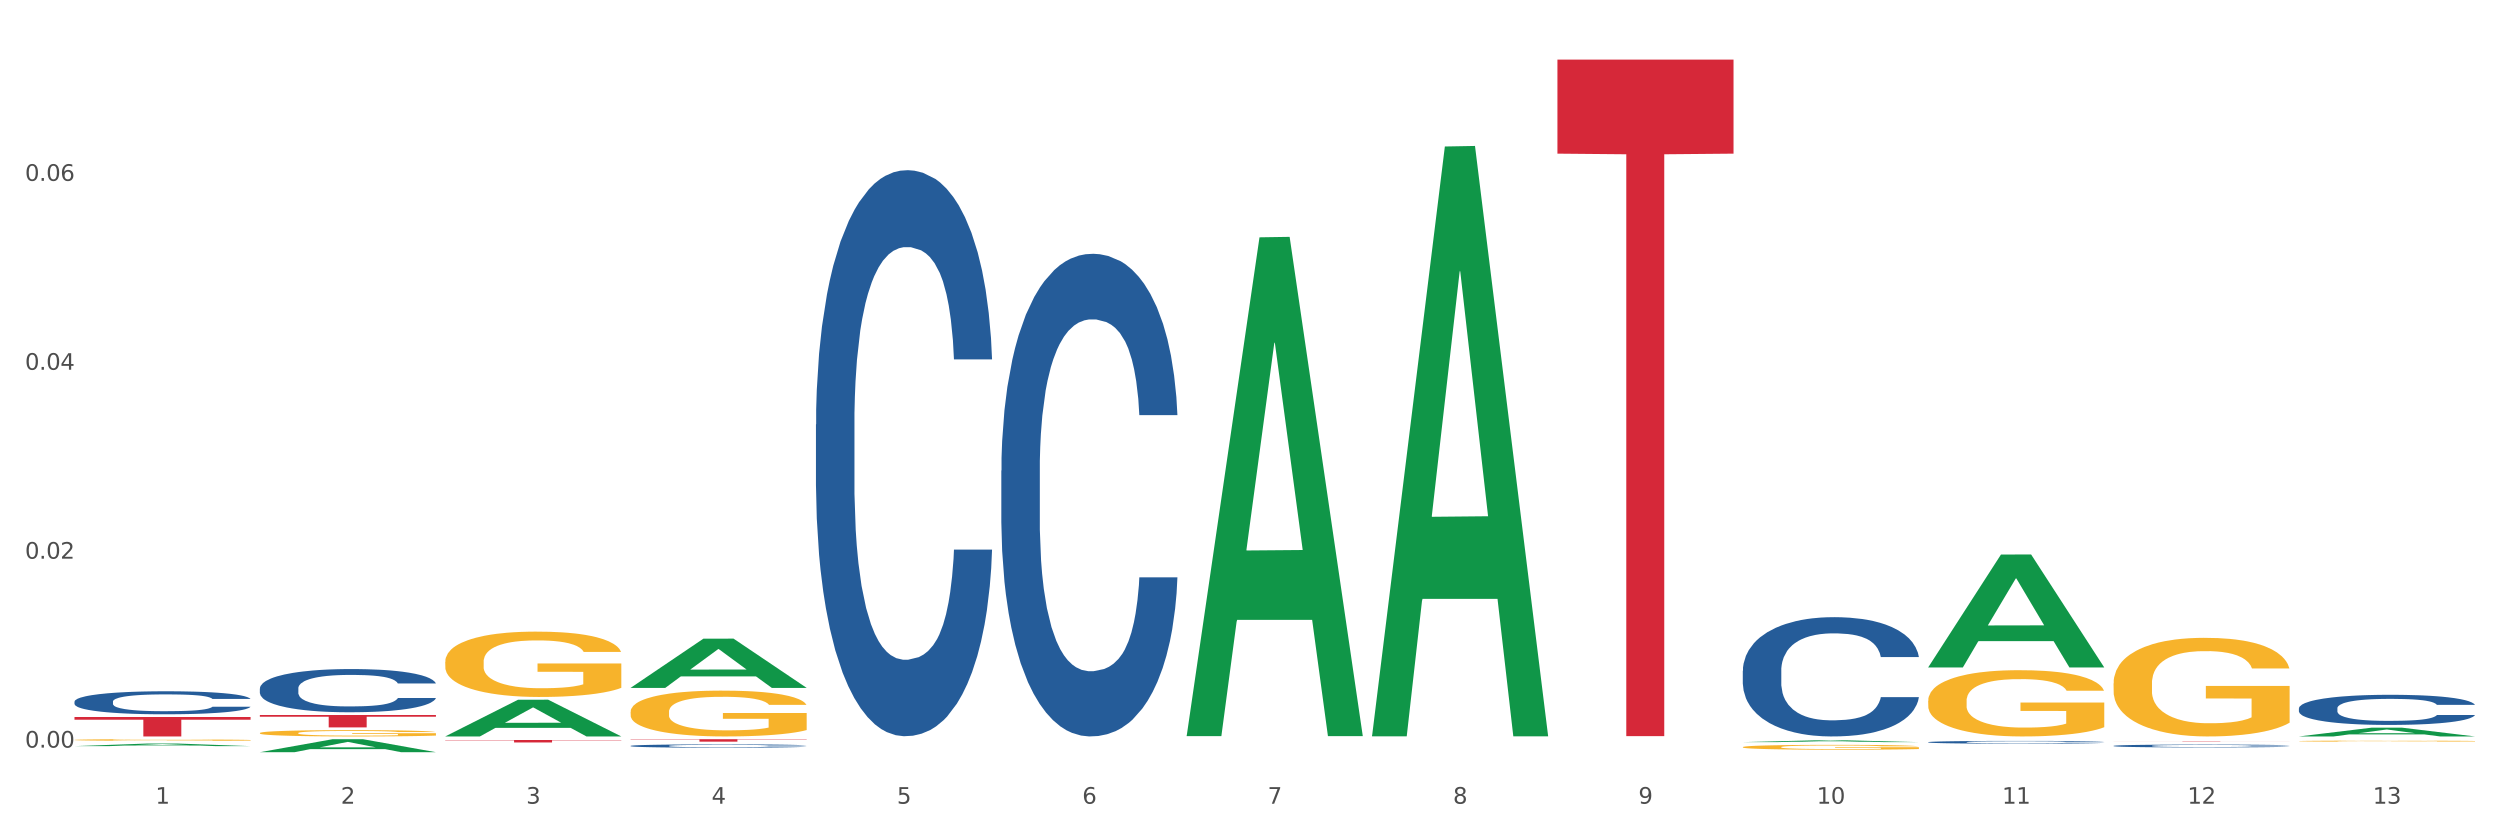 <?xml version="1.0" encoding="utf-8" standalone="no"?>
<!DOCTYPE svg PUBLIC "-//W3C//DTD SVG 1.1//EN"
  "http://www.w3.org/Graphics/SVG/1.1/DTD/svg11.dtd">
<svg xmlns:xlink="http://www.w3.org/1999/xlink" width="1080pt" height="360pt" viewBox="0 0 1080 360" xmlns="http://www.w3.org/2000/svg" version="1.1">
 <rect x="0" y="0" width="1080" height="360" fill="#333333" stroke="none"/>
 <defs>
  <style type="text/css">*{stroke-linejoin: round; stroke-linecap: butt}</style>
 </defs>
 <g id="figure_1">
  <g id="patch_1">
   <path d="M 0 360 
L 1080 360 
L 1080 0 
L 0 0 
z
" style="fill: #ffffff; stroke: #ffffff; stroke-linejoin: miter"/>
  </g>
  <g id="axes_1">
   <g id="matplotlib.axis_1">
    <g id="xtick_1">
     <g id="text_1">
      <!-- 1 -->
      <g style="fill: #4d4d4d" transform="translate(67.159 347.204) scale(0.096 -0.096)">
       <defs>
        <path id="DejaVuSans-31" d="M 794 531 
L 1825 531 
L 1825 4091 
L 703 3866 
L 703 4441 
L 1819 4666 
L 2450 4666 
L 2450 531 
L 3481 531 
L 3481 0 
L 794 0 
L 794 531 
z
" transform="scale(0.016)"/>
       </defs>
       <use xlink:href="#DejaVuSans-31"/>
      </g>
     </g>
    </g>
    <g id="xtick_2">
     <g id="text_2">
      <!-- 2 -->
      <g style="fill: #4d4d4d" transform="translate(147.238 347.204) scale(0.096 -0.096)">
       <defs>
        <path id="DejaVuSans-32" d="M 1228 531 
L 3431 531 
L 3431 0 
L 469 0 
L 469 531 
Q 828 903 1448 1529 
Q 2069 2156 2228 2338 
Q 2531 2678 2651 2914 
Q 2772 3150 2772 3378 
Q 2772 3750 2511 3984 
Q 2250 4219 1831 4219 
Q 1534 4219 1204 4116 
Q 875 4013 500 3803 
L 500 4441 
Q 881 4594 1212 4672 
Q 1544 4750 1819 4750 
Q 2544 4750 2975 4387 
Q 3406 4025 3406 3419 
Q 3406 3131 3298 2873 
Q 3191 2616 2906 2266 
Q 2828 2175 2409 1742 
Q 1991 1309 1228 531 
z
" transform="scale(0.016)"/>
       </defs>
       <use xlink:href="#DejaVuSans-32"/>
      </g>
     </g>
    </g>
    <g id="xtick_3">
     <g id="text_3">
      <!-- 3 -->
      <g style="fill: #4d4d4d" transform="translate(227.317 347.204) scale(0.096 -0.096)">
       <defs>
        <path id="DejaVuSans-33" d="M 2597 2516 
Q 3050 2419 3304 2112 
Q 3559 1806 3559 1356 
Q 3559 666 3084 287 
Q 2609 -91 1734 -91 
Q 1441 -91 1130 -33 
Q 819 25 488 141 
L 488 750 
Q 750 597 1062 519 
Q 1375 441 1716 441 
Q 2309 441 2620 675 
Q 2931 909 2931 1356 
Q 2931 1769 2642 2001 
Q 2353 2234 1838 2234 
L 1294 2234 
L 1294 2753 
L 1863 2753 
Q 2328 2753 2575 2939 
Q 2822 3125 2822 3475 
Q 2822 3834 2567 4026 
Q 2313 4219 1838 4219 
Q 1578 4219 1281 4162 
Q 984 4106 628 3988 
L 628 4550 
Q 988 4650 1302 4700 
Q 1616 4750 1894 4750 
Q 2613 4750 3031 4423 
Q 3450 4097 3450 3541 
Q 3450 3153 3228 2886 
Q 3006 2619 2597 2516 
z
" transform="scale(0.016)"/>
       </defs>
       <use xlink:href="#DejaVuSans-33"/>
      </g>
     </g>
    </g>
    <g id="xtick_4">
     <g id="text_4">
      <!-- 4 -->
      <g style="fill: #4d4d4d" transform="translate(307.396 347.204) scale(0.096 -0.096)">
       <defs>
        <path id="DejaVuSans-34" d="M 2419 4116 
L 825 1625 
L 2419 1625 
L 2419 4116 
z
M 2253 4666 
L 3047 4666 
L 3047 1625 
L 3713 1625 
L 3713 1100 
L 3047 1100 
L 3047 0 
L 2419 0 
L 2419 1100 
L 313 1100 
L 313 1709 
L 2253 4666 
z
" transform="scale(0.016)"/>
       </defs>
       <use xlink:href="#DejaVuSans-34"/>
      </g>
     </g>
    </g>
    <g id="xtick_5">
     <g id="text_5">
      <!-- 5 -->
      <g style="fill: #4d4d4d" transform="translate(387.475 347.204) scale(0.096 -0.096)">
       <defs>
        <path id="DejaVuSans-35" d="M 691 4666 
L 3169 4666 
L 3169 4134 
L 1269 4134 
L 1269 2991 
Q 1406 3038 1543 3061 
Q 1681 3084 1819 3084 
Q 2600 3084 3056 2656 
Q 3513 2228 3513 1497 
Q 3513 744 3044 326 
Q 2575 -91 1722 -91 
Q 1428 -91 1123 -41 
Q 819 9 494 109 
L 494 744 
Q 775 591 1075 516 
Q 1375 441 1709 441 
Q 2250 441 2565 725 
Q 2881 1009 2881 1497 
Q 2881 1984 2565 2268 
Q 2250 2553 1709 2553 
Q 1456 2553 1204 2497 
Q 953 2441 691 2322 
L 691 4666 
z
" transform="scale(0.016)"/>
       </defs>
       <use xlink:href="#DejaVuSans-35"/>
      </g>
     </g>
    </g>
    <g id="xtick_6">
     <g id="text_6">
      <!-- 6 -->
      <g style="fill: #4d4d4d" transform="translate(467.554 347.204) scale(0.096 -0.096)">
       <defs>
        <path id="DejaVuSans-36" d="M 2113 2584 
Q 1688 2584 1439 2293 
Q 1191 2003 1191 1497 
Q 1191 994 1439 701 
Q 1688 409 2113 409 
Q 2538 409 2786 701 
Q 3034 994 3034 1497 
Q 3034 2003 2786 2293 
Q 2538 2584 2113 2584 
z
M 3366 4563 
L 3366 3988 
Q 3128 4100 2886 4159 
Q 2644 4219 2406 4219 
Q 1781 4219 1451 3797 
Q 1122 3375 1075 2522 
Q 1259 2794 1537 2939 
Q 1816 3084 2150 3084 
Q 2853 3084 3261 2657 
Q 3669 2231 3669 1497 
Q 3669 778 3244 343 
Q 2819 -91 2113 -91 
Q 1303 -91 875 529 
Q 447 1150 447 2328 
Q 447 3434 972 4092 
Q 1497 4750 2381 4750 
Q 2619 4750 2861 4703 
Q 3103 4656 3366 4563 
z
" transform="scale(0.016)"/>
       </defs>
       <use xlink:href="#DejaVuSans-36"/>
      </g>
     </g>
    </g>
    <g id="xtick_7">
     <g id="text_7">
      <!-- 7 -->
      <g style="fill: #4d4d4d" transform="translate(547.634 347.204) scale(0.096 -0.096)">
       <defs>
        <path id="DejaVuSans-37" d="M 525 4666 
L 3525 4666 
L 3525 4397 
L 1831 0 
L 1172 0 
L 2766 4134 
L 525 4134 
L 525 4666 
z
" transform="scale(0.016)"/>
       </defs>
       <use xlink:href="#DejaVuSans-37"/>
      </g>
     </g>
    </g>
    <g id="xtick_8">
     <g id="text_8">
      <!-- 8 -->
      <g style="fill: #4d4d4d" transform="translate(627.713 347.204) scale(0.096 -0.096)">
       <defs>
        <path id="DejaVuSans-38" d="M 2034 2216 
Q 1584 2216 1326 1975 
Q 1069 1734 1069 1313 
Q 1069 891 1326 650 
Q 1584 409 2034 409 
Q 2484 409 2743 651 
Q 3003 894 3003 1313 
Q 3003 1734 2745 1975 
Q 2488 2216 2034 2216 
z
M 1403 2484 
Q 997 2584 770 2862 
Q 544 3141 544 3541 
Q 544 4100 942 4425 
Q 1341 4750 2034 4750 
Q 2731 4750 3128 4425 
Q 3525 4100 3525 3541 
Q 3525 3141 3298 2862 
Q 3072 2584 2669 2484 
Q 3125 2378 3379 2068 
Q 3634 1759 3634 1313 
Q 3634 634 3220 271 
Q 2806 -91 2034 -91 
Q 1263 -91 848 271 
Q 434 634 434 1313 
Q 434 1759 690 2068 
Q 947 2378 1403 2484 
z
M 1172 3481 
Q 1172 3119 1398 2916 
Q 1625 2713 2034 2713 
Q 2441 2713 2670 2916 
Q 2900 3119 2900 3481 
Q 2900 3844 2670 4047 
Q 2441 4250 2034 4250 
Q 1625 4250 1398 4047 
Q 1172 3844 1172 3481 
z
" transform="scale(0.016)"/>
       </defs>
       <use xlink:href="#DejaVuSans-38"/>
      </g>
     </g>
    </g>
    <g id="xtick_9">
     <g id="text_9">
      <!-- 9 -->
      <g style="fill: #4d4d4d" transform="translate(707.792 347.204) scale(0.096 -0.096)">
       <defs>
        <path id="DejaVuSans-39" d="M 703 97 
L 703 672 
Q 941 559 1184 500 
Q 1428 441 1663 441 
Q 2288 441 2617 861 
Q 2947 1281 2994 2138 
Q 2813 1869 2534 1725 
Q 2256 1581 1919 1581 
Q 1219 1581 811 2004 
Q 403 2428 403 3163 
Q 403 3881 828 4315 
Q 1253 4750 1959 4750 
Q 2769 4750 3195 4129 
Q 3622 3509 3622 2328 
Q 3622 1225 3098 567 
Q 2575 -91 1691 -91 
Q 1453 -91 1209 -44 
Q 966 3 703 97 
z
M 1959 2075 
Q 2384 2075 2632 2365 
Q 2881 2656 2881 3163 
Q 2881 3666 2632 3958 
Q 2384 4250 1959 4250 
Q 1534 4250 1286 3958 
Q 1038 3666 1038 3163 
Q 1038 2656 1286 2365 
Q 1534 2075 1959 2075 
z
" transform="scale(0.016)"/>
       </defs>
       <use xlink:href="#DejaVuSans-39"/>
      </g>
     </g>
    </g>
    <g id="xtick_10">
     <g id="text_10">
      <!-- 10 -->
      <g style="fill: #4d4d4d" transform="translate(784.817 347.204) scale(0.096 -0.096)">
       <defs>
        <path id="DejaVuSans-30" d="M 2034 4250 
Q 1547 4250 1301 3770 
Q 1056 3291 1056 2328 
Q 1056 1369 1301 889 
Q 1547 409 2034 409 
Q 2525 409 2770 889 
Q 3016 1369 3016 2328 
Q 3016 3291 2770 3770 
Q 2525 4250 2034 4250 
z
M 2034 4750 
Q 2819 4750 3233 4129 
Q 3647 3509 3647 2328 
Q 3647 1150 3233 529 
Q 2819 -91 2034 -91 
Q 1250 -91 836 529 
Q 422 1150 422 2328 
Q 422 3509 836 4129 
Q 1250 4750 2034 4750 
z
" transform="scale(0.016)"/>
       </defs>
       <use xlink:href="#DejaVuSans-31"/>
       <use xlink:href="#DejaVuSans-30" transform="translate(63.623 0)"/>
      </g>
     </g>
    </g>
    <g id="xtick_11">
     <g id="text_11">
      <!-- 11 -->
      <g style="fill: #4d4d4d" transform="translate(864.896 347.204) scale(0.096 -0.096)">
       <use xlink:href="#DejaVuSans-31"/>
       <use xlink:href="#DejaVuSans-31" transform="translate(63.623 0)"/>
      </g>
     </g>
    </g>
    <g id="xtick_12">
     <g id="text_12">
      <!-- 12 -->
      <g style="fill: #4d4d4d" transform="translate(944.975 347.204) scale(0.096 -0.096)">
       <use xlink:href="#DejaVuSans-31"/>
       <use xlink:href="#DejaVuSans-32" transform="translate(63.623 0)"/>
      </g>
     </g>
    </g>
    <g id="xtick_13">
     <g id="text_13">
      <!-- 13 -->
      <g style="fill: #4d4d4d" transform="translate(1025.054 347.204) scale(0.096 -0.096)">
       <use xlink:href="#DejaVuSans-31"/>
       <use xlink:href="#DejaVuSans-33" transform="translate(63.623 0)"/>
      </g>
     </g>
    </g>
    <g id="xtick_14"/>
    <g id="xtick_15"/>
    <g id="xtick_16"/>
    <g id="xtick_17"/>
    <g id="xtick_18"/>
    <g id="xtick_19"/>
    <g id="xtick_20"/>
    <g id="xtick_21"/>
    <g id="xtick_22"/>
    <g id="xtick_23"/>
    <g id="xtick_24"/>
    <g id="xtick_25"/>
   </g>
   <g id="matplotlib.axis_2">
    <g id="ytick_1">
     <g id="text_14">
      <!-- 0.00 -->
      <g style="fill: #4d4d4d" transform="translate(10.8 322.97) scale(0.096 -0.096)">
       <defs>
        <path id="DejaVuSans-2e" d="M 684 794 
L 1344 794 
L 1344 0 
L 684 0 
L 684 794 
z
" transform="scale(0.016)"/>
       </defs>
       <use xlink:href="#DejaVuSans-30"/>
       <use xlink:href="#DejaVuSans-2e" transform="translate(63.623 0)"/>
       <use xlink:href="#DejaVuSans-30" transform="translate(95.41 0)"/>
       <use xlink:href="#DejaVuSans-30" transform="translate(159.033 0)"/>
      </g>
     </g>
    </g>
    <g id="ytick_2">
     <g id="text_15">
      <!-- 0.02 -->
      <g style="fill: #4d4d4d" transform="translate(10.8 241.354) scale(0.096 -0.096)">
       <use xlink:href="#DejaVuSans-30"/>
       <use xlink:href="#DejaVuSans-2e" transform="translate(63.623 0)"/>
       <use xlink:href="#DejaVuSans-30" transform="translate(95.41 0)"/>
       <use xlink:href="#DejaVuSans-32" transform="translate(159.033 0)"/>
      </g>
     </g>
    </g>
    <g id="ytick_3">
     <g id="text_16">
      <!-- 0.04 -->
      <g style="fill: #4d4d4d" transform="translate(10.8 159.737) scale(0.096 -0.096)">
       <use xlink:href="#DejaVuSans-30"/>
       <use xlink:href="#DejaVuSans-2e" transform="translate(63.623 0)"/>
       <use xlink:href="#DejaVuSans-30" transform="translate(95.41 0)"/>
       <use xlink:href="#DejaVuSans-34" transform="translate(159.033 0)"/>
      </g>
     </g>
    </g>
    <g id="ytick_4">
     <g id="text_17">
      <!-- 0.06 -->
      <g style="fill: #4d4d4d" transform="translate(10.8 78.121) scale(0.096 -0.096)">
       <use xlink:href="#DejaVuSans-30"/>
       <use xlink:href="#DejaVuSans-2e" transform="translate(63.623 0)"/>
       <use xlink:href="#DejaVuSans-30" transform="translate(95.41 0)"/>
       <use xlink:href="#DejaVuSans-36" transform="translate(159.033 0)"/>
      </g>
     </g>
    </g>
    <g id="ytick_5"/>
    <g id="ytick_6"/>
    <g id="ytick_7"/>
    <g id="ytick_8"/>
   </g>
   <g id="PolyCollection_1">
    <path d="M 32.175 322.328 
L 32.253 322.327 
L 63.625 321.205 
L 76.644 321.204 
L 108.25 322.33 
L 93.192 322.33 
L 86.369 322.068 
L 53.978 322.068 
L 53.743 322.072 
L 47.155 322.33 
L 32.175 322.33 
L 32.175 322.328 
L 58.056 321.911 
L 82.291 321.91 
L 70.291 321.444 
L 70.134 321.441 
L 69.977 321.445 
L 57.978 321.91 
L 58.056 321.911 
L 32.175 322.328 
z
" clip-path="url(#p0ad67e3ece)" style="fill: #109648"/>
    <path d="M 112.254 324.939 
L 112.333 324.934 
L 143.704 319.328 
L 156.723 319.323 
L 188.329 324.95 
L 173.271 324.95 
L 166.448 323.639 
L 134.057 323.639 
L 133.822 323.66 
L 127.234 324.95 
L 112.254 324.95 
L 112.254 324.939 
L 138.135 322.857 
L 162.37 322.852 
L 150.37 320.522 
L 150.213 320.511 
L 150.056 320.527 
L 138.057 322.852 
L 138.135 322.857 
L 112.254 324.939 
z
" clip-path="url(#p0ad67e3ece)" style="fill: #109648"/>
    <path d="M 192.333 318.119 
L 192.412 318.104 
L 223.783 302.283 
L 236.802 302.268 
L 268.408 318.148 
L 253.35 318.148 
L 246.527 314.451 
L 214.136 314.451 
L 213.901 314.51 
L 207.313 318.148 
L 192.333 318.148 
L 192.333 318.119 
L 218.215 312.244 
L 242.449 312.229 
L 230.449 305.653 
L 230.292 305.623 
L 230.136 305.668 
L 218.136 312.229 
L 218.215 312.244 
L 192.333 318.119 
z
" clip-path="url(#p0ad67e3ece)" style="fill: #109648"/>
    <path d="M 272.412 297.135 
L 272.491 297.115 
L 303.862 275.906 
L 316.881 275.886 
L 348.488 297.175 
L 333.429 297.175 
L 326.606 292.218 
L 294.215 292.218 
L 293.98 292.297 
L 287.392 297.175 
L 272.412 297.175 
L 272.412 297.135 
L 298.294 289.259 
L 322.528 289.239 
L 310.528 280.424 
L 310.372 280.384 
L 310.215 280.444 
L 298.215 289.239 
L 298.294 289.259 
L 272.412 297.135 
z
" clip-path="url(#p0ad67e3ece)" style="fill: #109648"/>
    <path d="M 512.65 317.596 
L 512.728 317.394 
L 544.1 102.522 
L 557.119 102.32 
L 588.725 318.001 
L 573.667 318.001 
L 566.844 267.777 
L 534.453 267.777 
L 534.218 268.587 
L 527.63 318.001 
L 512.65 318.001 
L 512.65 317.596 
L 538.531 237.804 
L 562.765 237.602 
L 550.766 148.291 
L 550.609 147.886 
L 550.452 148.494 
L 538.453 237.602 
L 538.531 237.804 
L 512.65 317.596 
z
" clip-path="url(#p0ad67e3ece)" style="fill: #109648"/>
    <path d="M 592.729 317.607 
L 592.807 317.368 
L 624.179 63.287 
L 637.198 63.048 
L 668.804 318.086 
L 653.746 318.086 
L 646.923 258.697 
L 614.532 258.697 
L 614.297 259.655 
L 607.709 318.086 
L 592.729 318.086 
L 592.729 317.607 
L 618.61 223.255 
L 642.845 223.015 
L 630.845 117.408 
L 630.688 116.929 
L 630.531 117.647 
L 618.532 223.015 
L 618.61 223.255 
L 592.729 317.607 
z
" clip-path="url(#p0ad67e3ece)" style="fill: #109648"/>
    <path d="M 752.887 320.597 
L 752.966 320.596 
L 784.337 319.814 
L 797.356 319.813 
L 828.963 320.599 
L 813.904 320.599 
L 807.081 320.416 
L 774.69 320.416 
L 774.455 320.419 
L 767.867 320.599 
L 752.887 320.599 
L 752.887 320.597 
L 778.769 320.306 
L 803.003 320.306 
L 791.003 319.98 
L 790.847 319.979 
L 790.69 319.981 
L 778.69 320.306 
L 778.769 320.306 
L 752.887 320.597 
z
" clip-path="url(#p0ad67e3ece)" style="fill: #109648"/>
    <path d="M 752.887 322.748 
L 752.977 322.746 
L 752.977 322.676 
L 753.157 322.617 
L 754.055 322.472 
L 755.402 322.353 
L 756.39 322.289 
L 757.378 322.237 
L 758.546 322.185 
L 759.983 322.131 
L 762.588 322.052 
L 764.204 322.012 
L 766.18 321.969 
L 769.773 321.908 
L 772.378 321.873 
L 775.072 321.844 
L 779.473 321.809 
L 782.347 321.794 
L 785.401 321.782 
L 789.084 321.775 
L 791.868 321.773 
L 797.976 321.779 
L 803.185 321.796 
L 805.7 321.809 
L 808.933 321.832 
L 810.64 321.848 
L 813.424 321.879 
L 816.298 321.919 
L 818.274 321.954 
L 821.238 322.019 
L 823.484 322.085 
L 825.549 322.166 
L 826.627 322.222 
L 827.436 322.274 
L 828.154 322.333 
L 828.873 322.428 
L 812.706 322.428 
L 812.077 322.36 
L 811.089 322.297 
L 809.652 322.235 
L 808.394 322.197 
L 806.239 322.148 
L 804.263 322.118 
L 802.197 322.095 
L 799.682 322.075 
L 797.706 322.066 
L 794.922 322.058 
L 789.443 322.06 
L 785.76 322.075 
L 783.246 322.095 
L 781.629 322.112 
L 780.192 322.131 
L 778.575 322.158 
L 776.689 322.199 
L 775.342 322.235 
L 773.994 322.281 
L 772.917 322.328 
L 771.929 322.382 
L 771.12 322.439 
L 770.492 322.499 
L 769.953 322.572 
L 769.504 322.694 
L 769.504 322.958 
L 769.683 323.017 
L 770.132 323.096 
L 770.671 323.156 
L 771.569 323.227 
L 772.378 323.276 
L 773.905 323.345 
L 775.611 323.403 
L 776.958 323.439 
L 778.306 323.47 
L 780.641 323.513 
L 783.246 323.547 
L 785.491 323.568 
L 788.545 323.588 
L 790.611 323.595 
L 792.407 323.599 
L 796.808 323.599 
L 799.952 323.593 
L 803.454 323.58 
L 806.149 323.563 
L 808.394 323.541 
L 810.909 323.507 
L 812.526 323.474 
L 812.526 323.071 
L 792.766 323.069 
L 792.766 322.802 
L 828.963 322.802 
L 828.963 323.588 
L 827.436 323.628 
L 825.729 323.665 
L 823.933 323.697 
L 821.238 323.738 
L 818.005 323.776 
L 815.131 323.803 
L 812.077 323.827 
L 808.484 323.848 
L 803.814 323.867 
L 800.94 323.875 
L 797.347 323.881 
L 793.125 323.882 
L 789.443 323.879 
L 785.85 323.869 
L 782.078 323.852 
L 778.395 323.827 
L 775.611 323.802 
L 772.827 323.771 
L 769.863 323.73 
L 767.528 323.692 
L 765.731 323.657 
L 763.755 323.613 
L 761.6 323.555 
L 759.983 323.503 
L 758.546 323.449 
L 757.019 323.38 
L 755.941 323.32 
L 754.863 323.245 
L 754.235 323.189 
L 753.516 323.102 
L 752.977 322.981 
L 752.887 322.748 
z
" clip-path="url(#p0ad67e3ece)" style="fill: #f7b32b"/>
    <path d="M 913.046 295.23 
L 913.135 295.191 
L 913.135 293.79 
L 913.315 292.584 
L 914.213 289.666 
L 915.561 287.253 
L 916.549 285.969 
L 917.537 284.919 
L 918.704 283.868 
L 920.141 282.779 
L 922.746 281.183 
L 924.363 280.366 
L 926.339 279.51 
L 929.931 278.265 
L 932.536 277.565 
L 935.231 276.981 
L 939.632 276.28 
L 942.506 275.969 
L 945.559 275.736 
L 949.242 275.58 
L 952.026 275.541 
L 958.134 275.658 
L 963.343 276.008 
L 965.858 276.28 
L 969.092 276.747 
L 970.798 277.059 
L 973.582 277.681 
L 976.457 278.498 
L 978.433 279.199 
L 981.397 280.522 
L 983.642 281.845 
L 985.708 283.479 
L 986.786 284.607 
L 987.594 285.658 
L 988.312 286.864 
L 989.031 288.771 
L 972.864 288.771 
L 972.235 287.409 
L 971.247 286.125 
L 969.81 284.88 
L 968.553 284.102 
L 966.397 283.129 
L 964.421 282.506 
L 962.355 282.039 
L 959.84 281.65 
L 957.864 281.456 
L 955.08 281.3 
L 949.601 281.339 
L 945.919 281.65 
L 943.404 282.039 
L 941.787 282.389 
L 940.35 282.779 
L 938.733 283.323 
L 936.847 284.14 
L 935.5 284.88 
L 934.153 285.814 
L 933.075 286.747 
L 932.087 287.837 
L 931.279 289.004 
L 930.65 290.211 
L 930.111 291.689 
L 929.662 294.14 
L 929.662 299.471 
L 929.841 300.677 
L 930.291 302.273 
L 930.829 303.479 
L 931.728 304.919 
L 932.536 305.892 
L 934.063 307.292 
L 935.769 308.46 
L 937.117 309.199 
L 938.464 309.822 
L 940.799 310.678 
L 943.404 311.378 
L 945.649 311.806 
L 948.703 312.195 
L 950.769 312.351 
L 952.565 312.429 
L 956.966 312.429 
L 960.11 312.312 
L 963.613 312.039 
L 966.307 311.689 
L 968.553 311.261 
L 971.068 310.561 
L 972.684 309.899 
L 972.684 301.767 
L 952.925 301.728 
L 952.925 296.319 
L 989.121 296.319 
L 989.121 312.195 
L 987.594 313.012 
L 985.887 313.751 
L 984.091 314.413 
L 981.397 315.23 
L 978.163 316.008 
L 975.289 316.553 
L 972.235 317.02 
L 968.643 317.448 
L 963.972 317.837 
L 961.098 317.993 
L 957.505 318.109 
L 953.284 318.148 
L 949.601 318.071 
L 946.009 317.876 
L 942.236 317.526 
L 938.554 317.02 
L 935.769 316.514 
L 932.985 315.892 
L 930.021 315.074 
L 927.686 314.296 
L 925.89 313.596 
L 923.914 312.701 
L 921.758 311.534 
L 920.141 310.483 
L 918.704 309.393 
L 917.177 307.993 
L 916.099 306.786 
L 915.022 305.269 
L 914.393 304.141 
L 913.674 302.39 
L 913.135 299.938 
L 913.046 295.23 
z
" clip-path="url(#p0ad67e3ece)" style="fill: #f7b32b"/>
    <path d="M 993.125 320.166 
L 993.215 320.165 
L 993.215 320.15 
L 993.394 320.136 
L 994.292 320.104 
L 995.64 320.077 
L 996.628 320.062 
L 997.616 320.051 
L 998.783 320.039 
L 1000.22 320.027 
L 1002.825 320.009 
L 1004.442 320 
L 1006.418 319.99 
L 1010.01 319.976 
L 1012.615 319.968 
L 1015.31 319.962 
L 1019.711 319.954 
L 1022.585 319.95 
L 1025.639 319.948 
L 1029.321 319.946 
L 1032.105 319.946 
L 1038.213 319.947 
L 1043.422 319.951 
L 1045.937 319.954 
L 1049.171 319.959 
L 1050.877 319.963 
L 1053.662 319.97 
L 1056.536 319.979 
L 1058.512 319.987 
L 1061.476 320.001 
L 1063.721 320.016 
L 1065.787 320.034 
L 1066.865 320.047 
L 1067.673 320.059 
L 1068.392 320.072 
L 1069.11 320.094 
L 1052.943 320.094 
L 1052.314 320.078 
L 1051.326 320.064 
L 1049.889 320.05 
L 1048.632 320.041 
L 1046.476 320.031 
L 1044.5 320.024 
L 1042.434 320.018 
L 1039.92 320.014 
L 1037.944 320.012 
L 1035.159 320.01 
L 1029.68 320.011 
L 1025.998 320.014 
L 1023.483 320.018 
L 1021.866 320.022 
L 1020.429 320.027 
L 1018.813 320.033 
L 1016.926 320.042 
L 1015.579 320.05 
L 1014.232 320.061 
L 1013.154 320.071 
L 1012.166 320.083 
L 1011.358 320.096 
L 1010.729 320.11 
L 1010.19 320.126 
L 1009.741 320.154 
L 1009.741 320.213 
L 1009.921 320.227 
L 1010.37 320.245 
L 1010.909 320.258 
L 1011.807 320.274 
L 1012.615 320.285 
L 1014.142 320.301 
L 1015.849 320.314 
L 1017.196 320.322 
L 1018.543 320.329 
L 1020.878 320.339 
L 1023.483 320.346 
L 1025.728 320.351 
L 1028.782 320.356 
L 1030.848 320.357 
L 1032.644 320.358 
L 1037.045 320.358 
L 1040.189 320.357 
L 1043.692 320.354 
L 1046.386 320.35 
L 1048.632 320.345 
L 1051.147 320.337 
L 1052.763 320.33 
L 1052.763 320.239 
L 1033.004 320.239 
L 1033.004 320.178 
L 1069.2 320.178 
L 1069.2 320.356 
L 1067.673 320.365 
L 1065.967 320.373 
L 1064.17 320.38 
L 1061.476 320.39 
L 1058.242 320.398 
L 1055.368 320.404 
L 1052.314 320.41 
L 1048.722 320.414 
L 1044.051 320.419 
L 1041.177 320.42 
L 1037.584 320.422 
L 1033.363 320.422 
L 1029.68 320.421 
L 1026.088 320.419 
L 1022.315 320.415 
L 1018.633 320.41 
L 1015.849 320.404 
L 1013.064 320.397 
L 1010.1 320.388 
L 1007.765 320.379 
L 1005.969 320.371 
L 1003.993 320.361 
L 1001.837 320.348 
L 1000.22 320.336 
L 998.783 320.324 
L 997.256 320.309 
L 996.179 320.295 
L 995.101 320.278 
L 994.472 320.266 
L 993.754 320.246 
L 993.215 320.219 
L 993.125 320.166 
z
" clip-path="url(#p0ad67e3ece)" style="fill: #f7b32b"/>
    <path d="M 832.967 288.256 
L 833.045 288.21 
L 864.416 239.565 
L 877.435 239.52 
L 909.042 288.348 
L 893.984 288.348 
L 887.16 276.978 
L 854.769 276.978 
L 854.534 277.161 
L 847.946 288.348 
L 832.967 288.348 
L 832.967 288.256 
L 858.848 270.192 
L 883.082 270.146 
L 871.083 249.927 
L 870.926 249.835 
L 870.769 249.973 
L 858.769 270.146 
L 858.848 270.192 
L 832.967 288.256 
z
" clip-path="url(#p0ad67e3ece)" style="fill: #109648"/>
    <path d="M 993.125 318.141 
L 993.203 318.138 
L 1024.574 314.351 
L 1037.594 314.348 
L 1069.2 318.148 
L 1054.142 318.148 
L 1047.319 317.263 
L 1014.928 317.263 
L 1014.693 317.278 
L 1008.105 318.148 
L 993.125 318.148 
L 993.125 318.141 
L 1019.006 316.735 
L 1043.24 316.732 
L 1031.241 315.158 
L 1031.084 315.151 
L 1030.927 315.161 
L 1018.928 316.732 
L 1019.006 316.735 
L 993.125 318.141 
z
" clip-path="url(#p0ad67e3ece)" style="fill: #109648"/>
    <path d="M 832.967 302.75 
L 833.056 302.724 
L 833.056 301.783 
L 833.236 300.973 
L 834.134 299.012 
L 835.481 297.391 
L 836.469 296.528 
L 837.457 295.823 
L 838.625 295.117 
L 840.062 294.385 
L 842.667 293.313 
L 844.283 292.764 
L 846.259 292.189 
L 849.852 291.352 
L 852.457 290.882 
L 855.151 290.49 
L 859.552 290.019 
L 862.427 289.81 
L 865.48 289.653 
L 869.163 289.548 
L 871.947 289.522 
L 878.055 289.601 
L 883.264 289.836 
L 885.779 290.019 
L 889.012 290.333 
L 890.719 290.542 
L 893.503 290.96 
L 896.377 291.509 
L 898.353 291.98 
L 901.317 292.869 
L 903.563 293.757 
L 905.629 294.855 
L 906.706 295.613 
L 907.515 296.319 
L 908.233 297.13 
L 908.952 298.411 
L 892.785 298.411 
L 892.156 297.496 
L 891.168 296.633 
L 889.731 295.796 
L 888.474 295.274 
L 886.318 294.62 
L 884.342 294.202 
L 882.276 293.888 
L 879.761 293.627 
L 877.785 293.496 
L 875.001 293.391 
L 869.522 293.418 
L 865.84 293.627 
L 863.325 293.888 
L 861.708 294.123 
L 860.271 294.385 
L 858.654 294.751 
L 856.768 295.3 
L 855.421 295.796 
L 854.074 296.424 
L 852.996 297.051 
L 852.008 297.783 
L 851.199 298.568 
L 850.571 299.378 
L 850.032 300.371 
L 849.583 302.018 
L 849.583 305.6 
L 849.762 306.41 
L 850.211 307.482 
L 850.75 308.293 
L 851.648 309.26 
L 852.457 309.913 
L 853.984 310.855 
L 855.69 311.639 
L 857.038 312.136 
L 858.385 312.554 
L 860.72 313.129 
L 863.325 313.6 
L 865.57 313.887 
L 868.624 314.149 
L 870.69 314.253 
L 872.486 314.305 
L 876.887 314.305 
L 880.031 314.227 
L 883.534 314.044 
L 886.228 313.809 
L 888.474 313.521 
L 890.988 313.051 
L 892.605 312.606 
L 892.605 307.142 
L 872.845 307.116 
L 872.845 303.482 
L 909.042 303.482 
L 909.042 314.149 
L 907.515 314.698 
L 905.808 315.194 
L 904.012 315.639 
L 901.317 316.188 
L 898.084 316.711 
L 895.21 317.077 
L 892.156 317.39 
L 888.563 317.678 
L 883.893 317.939 
L 881.019 318.044 
L 877.426 318.122 
L 873.205 318.148 
L 869.522 318.096 
L 865.929 317.965 
L 862.157 317.73 
L 858.475 317.39 
L 855.69 317.05 
L 852.906 316.632 
L 849.942 316.083 
L 847.607 315.56 
L 845.81 315.09 
L 843.834 314.488 
L 841.679 313.704 
L 840.062 312.998 
L 838.625 312.266 
L 837.098 311.325 
L 836.02 310.515 
L 834.942 309.495 
L 834.314 308.737 
L 833.595 307.561 
L 833.056 305.914 
L 832.967 302.75 
z
" clip-path="url(#p0ad67e3ece)" style="fill: #f7b32b"/>
    <path d="M 32.175 319.649 
L 32.265 319.649 
L 32.265 319.625 
L 32.444 319.605 
L 33.343 319.557 
L 34.69 319.517 
L 35.678 319.496 
L 36.666 319.478 
L 37.833 319.461 
L 39.271 319.443 
L 41.875 319.416 
L 43.492 319.403 
L 45.468 319.388 
L 49.061 319.368 
L 51.665 319.356 
L 54.36 319.347 
L 58.761 319.335 
L 61.635 319.33 
L 64.689 319.326 
L 68.371 319.323 
L 71.156 319.323 
L 77.263 319.325 
L 82.473 319.33 
L 84.988 319.335 
L 88.221 319.343 
L 89.927 319.348 
L 92.712 319.358 
L 95.586 319.372 
L 97.562 319.383 
L 100.526 319.405 
L 102.771 319.427 
L 104.837 319.454 
L 105.915 319.473 
L 106.723 319.49 
L 107.442 319.51 
L 108.16 319.542 
L 91.993 319.542 
L 91.365 319.519 
L 90.377 319.498 
L 88.939 319.478 
L 87.682 319.465 
L 85.526 319.449 
L 83.55 319.438 
L 81.485 319.43 
L 78.97 319.424 
L 76.994 319.421 
L 74.209 319.418 
L 68.731 319.419 
L 65.048 319.424 
L 62.533 319.43 
L 60.917 319.436 
L 59.479 319.443 
L 57.863 319.452 
L 55.977 319.465 
L 54.629 319.478 
L 53.282 319.493 
L 52.204 319.509 
L 51.216 319.527 
L 50.408 319.546 
L 49.779 319.566 
L 49.24 319.59 
L 48.791 319.631 
L 48.791 319.72 
L 48.971 319.74 
L 49.42 319.766 
L 49.959 319.786 
L 50.857 319.81 
L 51.665 319.826 
L 53.192 319.849 
L 54.899 319.869 
L 56.246 319.881 
L 57.593 319.891 
L 59.929 319.905 
L 62.533 319.917 
L 64.779 319.924 
L 67.832 319.931 
L 69.898 319.933 
L 71.695 319.934 
L 76.096 319.934 
L 79.239 319.933 
L 82.742 319.928 
L 85.437 319.922 
L 87.682 319.915 
L 90.197 319.903 
L 91.814 319.892 
L 91.814 319.758 
L 72.054 319.757 
L 72.054 319.667 
L 108.25 319.667 
L 108.25 319.931 
L 106.723 319.944 
L 105.017 319.956 
L 103.22 319.967 
L 100.526 319.981 
L 97.292 319.994 
L 94.418 320.003 
L 91.365 320.011 
L 87.772 320.018 
L 83.101 320.024 
L 80.227 320.027 
L 76.635 320.029 
L 72.413 320.029 
L 68.731 320.028 
L 65.138 320.025 
L 61.366 320.019 
L 57.683 320.011 
L 54.899 320.002 
L 52.114 319.992 
L 49.15 319.978 
L 46.815 319.965 
L 45.019 319.954 
L 43.043 319.939 
L 40.887 319.92 
L 39.271 319.902 
L 37.833 319.884 
L 36.307 319.861 
L 35.229 319.841 
L 34.151 319.816 
L 33.522 319.797 
L 32.804 319.768 
L 32.265 319.727 
L 32.175 319.649 
z
" clip-path="url(#p0ad67e3ece)" style="fill: #f7b32b"/>
    <path d="M 272.412 307.498 
L 272.502 307.48 
L 272.502 306.829 
L 272.682 306.269 
L 273.58 304.913 
L 274.927 303.792 
L 275.915 303.195 
L 276.903 302.707 
L 278.071 302.219 
L 279.508 301.712 
L 282.113 300.971 
L 283.729 300.591 
L 285.705 300.194 
L 289.298 299.615 
L 291.903 299.289 
L 294.597 299.018 
L 298.998 298.693 
L 301.873 298.548 
L 304.926 298.44 
L 308.609 298.367 
L 311.393 298.349 
L 317.501 298.403 
L 322.71 298.566 
L 325.225 298.693 
L 328.458 298.91 
L 330.165 299.054 
L 332.949 299.344 
L 335.823 299.723 
L 337.799 300.049 
L 340.763 300.664 
L 343.009 301.278 
L 345.075 302.038 
L 346.152 302.562 
L 346.961 303.05 
L 347.679 303.611 
L 348.398 304.497 
L 332.231 304.497 
L 331.602 303.864 
L 330.614 303.267 
L 329.177 302.689 
L 327.919 302.327 
L 325.764 301.875 
L 323.788 301.586 
L 321.722 301.369 
L 319.207 301.188 
L 317.231 301.098 
L 314.447 301.025 
L 308.968 301.043 
L 305.286 301.188 
L 302.771 301.369 
L 301.154 301.532 
L 299.717 301.712 
L 298.1 301.965 
L 296.214 302.345 
L 294.867 302.689 
L 293.52 303.123 
L 292.442 303.557 
L 291.454 304.063 
L 290.645 304.605 
L 290.017 305.166 
L 289.478 305.853 
L 289.029 306.992 
L 289.029 309.469 
L 289.208 310.03 
L 289.657 310.771 
L 290.196 311.332 
L 291.094 312.001 
L 291.903 312.453 
L 293.43 313.104 
L 295.136 313.646 
L 296.483 313.99 
L 297.831 314.279 
L 300.166 314.677 
L 302.771 315.002 
L 305.016 315.201 
L 308.07 315.382 
L 310.136 315.454 
L 311.932 315.49 
L 316.333 315.49 
L 319.477 315.436 
L 322.98 315.31 
L 325.674 315.147 
L 327.919 314.948 
L 330.434 314.623 
L 332.051 314.315 
L 332.051 310.536 
L 312.291 310.518 
L 312.291 308.005 
L 348.488 308.005 
L 348.488 315.382 
L 346.961 315.762 
L 345.254 316.105 
L 343.458 316.413 
L 340.763 316.792 
L 337.53 317.154 
L 334.656 317.407 
L 331.602 317.624 
L 328.009 317.823 
L 323.339 318.004 
L 320.465 318.076 
L 316.872 318.13 
L 312.651 318.148 
L 308.968 318.112 
L 305.375 318.022 
L 301.603 317.859 
L 297.921 317.624 
L 295.136 317.389 
L 292.352 317.1 
L 289.388 316.72 
L 287.053 316.358 
L 285.256 316.033 
L 283.28 315.617 
L 281.125 315.075 
L 279.508 314.586 
L 278.071 314.08 
L 276.544 313.429 
L 275.466 312.869 
L 274.388 312.163 
L 273.76 311.639 
L 273.041 310.825 
L 272.502 309.686 
L 272.412 307.498 
z
" clip-path="url(#p0ad67e3ece)" style="fill: #f7b32b"/>
    <path d="M 192.333 285.906 
L 192.423 285.88 
L 192.423 284.952 
L 192.603 284.152 
L 193.501 282.218 
L 194.848 280.62 
L 195.836 279.769 
L 196.824 279.073 
L 197.992 278.376 
L 199.429 277.654 
L 202.034 276.597 
L 203.65 276.055 
L 205.626 275.488 
L 209.219 274.663 
L 211.824 274.199 
L 214.518 273.812 
L 218.919 273.348 
L 221.793 273.142 
L 224.847 272.987 
L 228.53 272.884 
L 231.314 272.858 
L 237.422 272.935 
L 242.631 273.167 
L 245.146 273.348 
L 248.379 273.657 
L 250.086 273.864 
L 252.87 274.276 
L 255.744 274.818 
L 257.72 275.282 
L 260.684 276.159 
L 262.93 277.035 
L 264.995 278.118 
L 266.073 278.866 
L 266.882 279.562 
L 267.6 280.362 
L 268.319 281.625 
L 252.152 281.625 
L 251.523 280.723 
L 250.535 279.872 
L 249.098 279.047 
L 247.84 278.531 
L 245.685 277.886 
L 243.709 277.474 
L 241.643 277.164 
L 239.128 276.906 
L 237.152 276.778 
L 234.368 276.674 
L 228.889 276.7 
L 225.206 276.906 
L 222.692 277.164 
L 221.075 277.396 
L 219.638 277.654 
L 218.021 278.015 
L 216.135 278.557 
L 214.788 279.047 
L 213.44 279.666 
L 212.363 280.284 
L 211.375 281.007 
L 210.566 281.78 
L 209.937 282.579 
L 209.399 283.559 
L 208.949 285.184 
L 208.949 288.717 
L 209.129 289.516 
L 209.578 290.573 
L 210.117 291.373 
L 211.015 292.327 
L 211.824 292.971 
L 213.351 293.9 
L 215.057 294.673 
L 216.404 295.163 
L 217.752 295.576 
L 220.087 296.143 
L 222.692 296.607 
L 224.937 296.891 
L 227.991 297.149 
L 230.057 297.252 
L 231.853 297.304 
L 236.254 297.304 
L 239.398 297.226 
L 242.9 297.046 
L 245.595 296.814 
L 247.84 296.53 
L 250.355 296.066 
L 251.972 295.627 
L 251.972 290.238 
L 232.212 290.212 
L 232.212 286.628 
L 268.408 286.628 
L 268.408 297.149 
L 266.882 297.69 
L 265.175 298.18 
L 263.379 298.619 
L 260.684 299.16 
L 257.451 299.676 
L 254.577 300.037 
L 251.523 300.346 
L 247.93 300.63 
L 243.26 300.888 
L 240.386 300.991 
L 236.793 301.068 
L 232.571 301.094 
L 228.889 301.043 
L 225.296 300.914 
L 221.524 300.682 
L 217.841 300.346 
L 215.057 300.011 
L 212.273 299.599 
L 209.309 299.057 
L 206.974 298.541 
L 205.177 298.077 
L 203.201 297.484 
L 201.046 296.711 
L 199.429 296.014 
L 197.992 295.292 
L 196.465 294.364 
L 195.387 293.565 
L 194.309 292.559 
L 193.681 291.811 
L 192.962 290.651 
L 192.423 289.026 
L 192.333 285.906 
z
" clip-path="url(#p0ad67e3ece)" style="fill: #f7b32b"/>
    <path d="M 112.254 316.679 
L 112.344 316.676 
L 112.344 316.586 
L 112.524 316.509 
L 113.422 316.322 
L 114.769 316.167 
L 115.757 316.085 
L 116.745 316.018 
L 117.913 315.95 
L 119.35 315.88 
L 121.954 315.778 
L 123.571 315.726 
L 125.547 315.671 
L 129.14 315.591 
L 131.744 315.546 
L 134.439 315.509 
L 138.84 315.464 
L 141.714 315.444 
L 144.768 315.429 
L 148.45 315.419 
L 151.235 315.416 
L 157.342 315.424 
L 162.552 315.446 
L 165.067 315.464 
L 168.3 315.494 
L 170.007 315.514 
L 172.791 315.554 
L 175.665 315.606 
L 177.641 315.651 
L 180.605 315.736 
L 182.85 315.82 
L 184.916 315.925 
L 185.994 315.998 
L 186.802 316.065 
L 187.521 316.142 
L 188.24 316.265 
L 172.072 316.265 
L 171.444 316.177 
L 170.456 316.095 
L 169.019 316.015 
L 167.761 315.965 
L 165.606 315.903 
L 163.63 315.863 
L 161.564 315.833 
L 159.049 315.808 
L 157.073 315.796 
L 154.289 315.786 
L 148.81 315.788 
L 145.127 315.808 
L 142.612 315.833 
L 140.996 315.855 
L 139.559 315.88 
L 137.942 315.915 
L 136.056 315.968 
L 134.708 316.015 
L 133.361 316.075 
L 132.283 316.135 
L 131.295 316.205 
L 130.487 316.28 
L 129.858 316.357 
L 129.319 316.452 
L 128.87 316.609 
L 128.87 316.951 
L 129.05 317.028 
L 129.499 317.13 
L 130.038 317.208 
L 130.936 317.3 
L 131.744 317.362 
L 133.271 317.452 
L 134.978 317.527 
L 136.325 317.575 
L 137.672 317.614 
L 140.008 317.669 
L 142.612 317.714 
L 144.858 317.742 
L 147.912 317.767 
L 149.977 317.777 
L 151.774 317.782 
L 156.175 317.782 
L 159.318 317.774 
L 162.821 317.757 
L 165.516 317.734 
L 167.761 317.707 
L 170.276 317.662 
L 171.893 317.619 
L 171.893 317.098 
L 152.133 317.095 
L 152.133 316.749 
L 188.329 316.749 
L 188.329 317.767 
L 186.802 317.819 
L 185.096 317.866 
L 183.3 317.909 
L 180.605 317.961 
L 177.372 318.011 
L 174.497 318.046 
L 171.444 318.076 
L 167.851 318.103 
L 163.181 318.128 
L 160.306 318.138 
L 156.714 318.146 
L 152.492 318.148 
L 148.81 318.143 
L 145.217 318.131 
L 141.445 318.108 
L 137.762 318.076 
L 134.978 318.044 
L 132.194 318.004 
L 129.23 317.951 
L 126.894 317.901 
L 125.098 317.856 
L 123.122 317.799 
L 120.966 317.724 
L 119.35 317.657 
L 117.913 317.587 
L 116.386 317.497 
L 115.308 317.42 
L 114.23 317.323 
L 113.601 317.25 
L 112.883 317.138 
L 112.344 316.981 
L 112.254 316.679 
z
" clip-path="url(#p0ad67e3ece)" style="fill: #f7b32b"/>
    <path d="M 832.967 320.609 
L 833.056 320.608 
L 833.056 320.577 
L 833.326 320.536 
L 834.315 320.459 
L 835.574 320.4 
L 837.732 320.332 
L 838.901 320.304 
L 840.43 320.272 
L 843.577 320.22 
L 847.174 320.176 
L 849.692 320.152 
L 851.581 320.137 
L 855.807 320.109 
L 858.235 320.097 
L 860.753 320.087 
L 862.911 320.081 
L 866.508 320.073 
L 869.385 320.07 
L 872.713 320.069 
L 875.5 320.07 
L 879.187 320.074 
L 884.583 320.087 
L 886.651 320.095 
L 889.438 320.108 
L 892.316 320.126 
L 894.654 320.143 
L 897.352 320.169 
L 900.139 320.202 
L 902.837 320.243 
L 904.725 320.282 
L 906.254 320.322 
L 907.603 320.372 
L 908.592 320.426 
L 909.042 320.471 
L 892.586 320.471 
L 892.136 320.43 
L 891.237 320.386 
L 890.338 320.357 
L 889.348 320.332 
L 887.82 320.305 
L 886.471 320.287 
L 884.223 320.266 
L 882.155 320.253 
L 880.446 320.246 
L 878.378 320.239 
L 873.972 320.232 
L 870.824 320.232 
L 868.846 320.235 
L 866.418 320.24 
L 864.35 320.248 
L 861.922 320.261 
L 860.033 320.275 
L 858.145 320.294 
L 857.066 320.307 
L 855.447 320.331 
L 854.368 320.351 
L 852.929 320.385 
L 852.12 320.409 
L 850.681 320.472 
L 850.052 320.518 
L 849.782 320.55 
L 849.602 320.585 
L 849.602 320.757 
L 850.142 320.833 
L 850.591 320.866 
L 851.311 320.904 
L 852.66 320.952 
L 854.638 320.999 
L 856.706 321.033 
L 858.415 321.054 
L 860.033 321.07 
L 861.652 321.082 
L 863.63 321.093 
L 865.249 321.099 
L 867.677 321.106 
L 870.554 321.109 
L 872.803 321.109 
L 877.389 321.104 
L 879.457 321.098 
L 881.435 321.091 
L 883.593 321.079 
L 885.302 321.065 
L 886.291 321.055 
L 887.91 321.035 
L 889.169 321.013 
L 890.248 320.987 
L 890.967 320.965 
L 891.776 320.932 
L 892.406 320.895 
L 892.586 320.875 
L 909.042 320.875 
L 908.682 320.915 
L 908.053 320.953 
L 906.794 321.005 
L 905.804 321.035 
L 904.276 321.071 
L 902.657 321.102 
L 900.409 321.136 
L 898.341 321.161 
L 896.183 321.183 
L 893.845 321.203 
L 889.618 321.23 
L 888.09 321.238 
L 884.852 321.251 
L 882.334 321.259 
L 878.648 321.266 
L 874.871 321.271 
L 870.914 321.272 
L 867.407 321.27 
L 863.54 321.263 
L 861.113 321.257 
L 858.415 321.247 
L 855.268 321.231 
L 852.3 321.213 
L 849.512 321.191 
L 846.905 321.165 
L 844.477 321.137 
L 841.329 321.09 
L 838.991 321.043 
L 837.283 321 
L 836.114 320.964 
L 834.945 320.918 
L 834.315 320.886 
L 833.326 320.809 
L 832.967 320.738 
L 832.967 320.609 
z
" clip-path="url(#p0ad67e3ece)" style="fill: #255c99"/>
    <path d="M 752.887 289.769 
L 752.977 289.722 
L 752.977 288.404 
L 753.247 286.615 
L 754.236 283.321 
L 755.495 280.826 
L 757.653 277.908 
L 758.822 276.685 
L 760.351 275.32 
L 763.498 273.108 
L 767.095 271.225 
L 769.613 270.19 
L 771.501 269.531 
L 775.728 268.354 
L 778.156 267.837 
L 780.674 267.413 
L 782.832 267.131 
L 786.429 266.801 
L 789.306 266.66 
L 792.633 266.613 
L 795.421 266.66 
L 799.108 266.848 
L 804.503 267.413 
L 806.572 267.743 
L 809.359 268.307 
L 812.237 269.06 
L 814.575 269.813 
L 817.273 270.896 
L 820.06 272.308 
L 822.758 274.096 
L 824.646 275.743 
L 826.175 277.485 
L 827.524 279.603 
L 828.513 281.909 
L 828.963 283.839 
L 812.507 283.839 
L 812.057 282.097 
L 811.158 280.215 
L 810.258 278.944 
L 809.269 277.908 
L 807.741 276.732 
L 806.392 275.979 
L 804.144 275.085 
L 802.075 274.52 
L 800.367 274.19 
L 798.299 273.908 
L 793.892 273.626 
L 790.745 273.626 
L 788.767 273.72 
L 786.339 273.955 
L 784.271 274.284 
L 781.843 274.849 
L 779.954 275.461 
L 778.066 276.261 
L 776.987 276.826 
L 775.368 277.861 
L 774.289 278.709 
L 772.85 280.168 
L 772.041 281.203 
L 770.602 283.886 
L 769.973 285.862 
L 769.703 287.227 
L 769.523 288.733 
L 769.523 296.075 
L 770.063 299.37 
L 770.512 300.782 
L 771.232 302.382 
L 772.581 304.453 
L 774.559 306.476 
L 776.627 307.935 
L 778.336 308.83 
L 779.954 309.489 
L 781.573 310.006 
L 783.551 310.477 
L 785.17 310.759 
L 787.598 311.042 
L 790.475 311.183 
L 792.723 311.183 
L 797.31 310.948 
L 799.378 310.712 
L 801.356 310.383 
L 803.514 309.865 
L 805.223 309.3 
L 806.212 308.877 
L 807.831 307.983 
L 809.089 307.041 
L 810.169 305.959 
L 810.888 305.017 
L 811.697 303.606 
L 812.327 302.005 
L 812.507 301.158 
L 828.963 301.158 
L 828.603 302.853 
L 827.973 304.5 
L 826.714 306.712 
L 825.725 307.983 
L 824.197 309.536 
L 822.578 310.853 
L 820.33 312.312 
L 818.262 313.395 
L 816.104 314.336 
L 813.765 315.183 
L 809.539 316.36 
L 808.01 316.689 
L 804.773 317.254 
L 802.255 317.584 
L 798.568 317.913 
L 794.792 318.101 
L 790.835 318.148 
L 787.328 318.054 
L 783.461 317.772 
L 781.033 317.49 
L 778.336 317.066 
L 775.188 316.407 
L 772.221 315.607 
L 769.433 314.666 
L 766.825 313.583 
L 764.398 312.36 
L 761.25 310.336 
L 758.912 308.359 
L 757.204 306.524 
L 756.035 304.97 
L 754.866 302.994 
L 754.236 301.629 
L 753.247 298.334 
L 752.887 295.275 
L 752.887 289.769 
z
" clip-path="url(#p0ad67e3ece)" style="fill: #255c99"/>
    <path d="M 432.571 203.322 
L 432.661 203.131 
L 432.661 197.799 
L 432.93 190.564 
L 433.92 177.234 
L 435.179 167.142 
L 437.337 155.336 
L 438.506 150.385 
L 440.034 144.863 
L 443.182 135.914 
L 446.779 128.297 
L 449.297 124.108 
L 451.185 121.442 
L 455.411 116.681 
L 457.839 114.587 
L 460.357 112.873 
L 462.515 111.73 
L 466.112 110.398 
L 468.99 109.826 
L 472.317 109.636 
L 475.105 109.826 
L 478.791 110.588 
L 484.187 112.873 
L 486.255 114.206 
L 489.043 116.491 
L 491.92 119.538 
L 494.258 122.584 
L 496.956 126.964 
L 499.744 132.676 
L 502.441 139.912 
L 504.33 146.577 
L 505.858 153.622 
L 507.207 162.191 
L 508.196 171.522 
L 508.646 179.329 
L 492.19 179.329 
L 491.74 172.283 
L 490.841 164.667 
L 489.942 159.525 
L 488.953 155.336 
L 487.424 150.576 
L 486.075 147.529 
L 483.827 143.911 
L 481.759 141.626 
L 480.05 140.293 
L 477.982 139.151 
L 473.576 138.008 
L 470.429 138.008 
L 468.45 138.389 
L 466.022 139.341 
L 463.954 140.674 
L 461.526 142.959 
L 459.638 145.434 
L 457.749 148.672 
L 456.67 150.957 
L 455.052 155.146 
L 453.973 158.573 
L 452.534 164.476 
L 451.724 168.665 
L 450.286 179.519 
L 449.656 187.517 
L 449.386 193.039 
L 449.207 199.132 
L 449.207 228.838 
L 449.746 242.167 
L 450.196 247.879 
L 450.915 254.354 
L 452.264 262.732 
L 454.242 270.92 
L 456.311 276.823 
L 458.019 280.441 
L 459.638 283.107 
L 461.256 285.201 
L 463.235 287.106 
L 464.853 288.248 
L 467.281 289.391 
L 470.159 289.962 
L 472.407 289.962 
L 476.993 289.01 
L 479.061 288.058 
L 481.039 286.725 
L 483.198 284.63 
L 484.906 282.345 
L 485.895 280.631 
L 487.514 277.013 
L 488.773 273.205 
L 489.852 268.825 
L 490.571 265.017 
L 491.381 259.304 
L 492.01 252.83 
L 492.19 249.403 
L 508.646 249.403 
L 508.286 256.258 
L 507.657 262.922 
L 506.398 271.872 
L 505.409 277.013 
L 503.88 283.297 
L 502.261 288.629 
L 500.013 294.532 
L 497.945 298.911 
L 495.787 302.72 
L 493.449 306.147 
L 489.222 310.908 
L 487.694 312.241 
L 484.457 314.526 
L 481.939 315.859 
L 478.252 317.192 
L 474.475 317.953 
L 470.518 318.144 
L 467.011 317.763 
L 463.145 316.62 
L 460.717 315.478 
L 458.019 313.764 
L 454.872 311.098 
L 451.904 307.861 
L 449.117 304.053 
L 446.509 299.673 
L 444.081 294.722 
L 440.934 286.534 
L 438.596 278.537 
L 436.887 271.11 
L 435.718 264.827 
L 434.549 256.829 
L 433.92 251.307 
L 432.93 237.978 
L 432.571 225.6 
L 432.571 203.322 
z
" clip-path="url(#p0ad67e3ece)" style="fill: #255c99"/>
    <path d="M 272.412 322.213 
L 272.502 322.212 
L 272.502 322.175 
L 272.772 322.125 
L 273.761 322.033 
L 275.02 321.964 
L 277.178 321.882 
L 278.347 321.848 
L 279.876 321.81 
L 283.023 321.748 
L 286.62 321.696 
L 289.138 321.667 
L 291.027 321.648 
L 295.253 321.616 
L 297.681 321.601 
L 300.199 321.589 
L 302.357 321.581 
L 305.954 321.572 
L 308.831 321.568 
L 312.159 321.567 
L 314.946 321.568 
L 318.633 321.574 
L 324.028 321.589 
L 326.097 321.598 
L 328.884 321.614 
L 331.762 321.635 
L 334.1 321.656 
L 336.798 321.687 
L 339.585 321.726 
L 342.283 321.776 
L 344.171 321.822 
L 345.7 321.87 
L 347.049 321.93 
L 348.038 321.994 
L 348.488 322.048 
L 332.032 322.048 
L 331.582 321.999 
L 330.683 321.947 
L 329.784 321.911 
L 328.794 321.882 
L 327.266 321.849 
L 325.917 321.828 
L 323.669 321.803 
L 321.601 321.788 
L 319.892 321.779 
L 317.824 321.771 
L 313.418 321.763 
L 310.27 321.763 
L 308.292 321.765 
L 305.864 321.772 
L 303.796 321.781 
L 301.368 321.797 
L 299.479 321.814 
L 297.591 321.836 
L 296.512 321.852 
L 294.893 321.881 
L 293.814 321.905 
L 292.375 321.945 
L 291.566 321.974 
L 290.127 322.049 
L 289.498 322.104 
L 289.228 322.143 
L 289.048 322.185 
L 289.048 322.39 
L 289.588 322.482 
L 290.037 322.521 
L 290.757 322.566 
L 292.106 322.623 
L 294.084 322.68 
L 296.152 322.721 
L 297.861 322.746 
L 299.479 322.764 
L 301.098 322.779 
L 303.076 322.792 
L 304.695 322.8 
L 307.123 322.807 
L 310 322.811 
L 312.249 322.811 
L 316.835 322.805 
L 318.903 322.798 
L 320.881 322.789 
L 323.039 322.775 
L 324.748 322.759 
L 325.737 322.747 
L 327.356 322.722 
L 328.615 322.696 
L 329.694 322.666 
L 330.413 322.639 
L 331.222 322.6 
L 331.852 322.555 
L 332.032 322.531 
L 348.488 322.531 
L 348.128 322.579 
L 347.498 322.625 
L 346.24 322.687 
L 345.25 322.722 
L 343.722 322.765 
L 342.103 322.802 
L 339.855 322.843 
L 337.787 322.873 
L 335.629 322.899 
L 333.291 322.923 
L 329.064 322.956 
L 327.535 322.965 
L 324.298 322.981 
L 321.78 322.99 
L 318.094 322.999 
L 314.317 323.005 
L 310.36 323.006 
L 306.853 323.003 
L 302.986 322.995 
L 300.558 322.987 
L 297.861 322.976 
L 294.713 322.957 
L 291.746 322.935 
L 288.958 322.909 
L 286.351 322.878 
L 283.923 322.844 
L 280.775 322.788 
L 278.437 322.733 
L 276.729 322.681 
L 275.56 322.638 
L 274.391 322.583 
L 273.761 322.545 
L 272.772 322.453 
L 272.412 322.367 
L 272.412 322.213 
z
" clip-path="url(#p0ad67e3ece)" style="fill: #255c99"/>
    <path d="M 352.492 183.388 
L 352.582 183.165 
L 352.582 176.912 
L 352.851 168.425 
L 353.84 152.793 
L 355.099 140.957 
L 357.258 127.111 
L 358.427 121.304 
L 359.955 114.828 
L 363.103 104.332 
L 366.699 95.399 
L 369.217 90.486 
L 371.106 87.359 
L 375.332 81.776 
L 377.76 79.32 
L 380.278 77.31 
L 382.436 75.97 
L 386.033 74.407 
L 388.911 73.737 
L 392.238 73.513 
L 395.025 73.737 
L 398.712 74.63 
L 404.108 77.31 
L 406.176 78.873 
L 408.963 81.553 
L 411.841 85.126 
L 414.179 88.699 
L 416.877 93.836 
L 419.664 100.535 
L 422.362 109.022 
L 424.25 116.838 
L 425.779 125.101 
L 427.128 135.15 
L 428.117 146.093 
L 428.567 155.249 
L 412.111 155.249 
L 411.661 146.986 
L 410.762 138.054 
L 409.863 132.024 
L 408.874 127.111 
L 407.345 121.528 
L 405.996 117.955 
L 403.748 113.711 
L 401.68 111.032 
L 399.971 109.468 
L 397.903 108.128 
L 393.497 106.788 
L 390.349 106.788 
L 388.371 107.235 
L 385.943 108.352 
L 383.875 109.915 
L 381.447 112.595 
L 379.559 115.498 
L 377.67 119.294 
L 376.591 121.974 
L 374.972 126.887 
L 373.893 130.907 
L 372.455 137.83 
L 371.645 142.743 
L 370.207 155.473 
L 369.577 164.852 
L 369.307 171.329 
L 369.127 178.475 
L 369.127 213.313 
L 369.667 228.946 
L 370.117 235.645 
L 370.836 243.238 
L 372.185 253.064 
L 374.163 262.667 
L 376.231 269.59 
L 377.94 273.833 
L 379.559 276.96 
L 381.177 279.416 
L 383.155 281.65 
L 384.774 282.99 
L 387.202 284.33 
L 390.08 285 
L 392.328 285 
L 396.914 283.883 
L 398.982 282.766 
L 400.96 281.203 
L 403.118 278.747 
L 404.827 276.067 
L 405.816 274.057 
L 407.435 269.814 
L 408.694 265.347 
L 409.773 260.211 
L 410.492 255.744 
L 411.302 249.045 
L 411.931 241.452 
L 412.111 237.432 
L 428.567 237.432 
L 428.207 245.472 
L 427.578 253.288 
L 426.319 263.784 
L 425.33 269.814 
L 423.801 277.183 
L 422.182 283.436 
L 419.934 290.359 
L 417.866 295.496 
L 415.708 299.962 
L 413.37 303.982 
L 409.143 309.565 
L 407.615 311.128 
L 404.377 313.808 
L 401.86 315.371 
L 398.173 316.935 
L 394.396 317.828 
L 390.439 318.051 
L 386.932 317.605 
L 383.066 316.265 
L 380.638 314.925 
L 377.94 312.915 
L 374.793 309.788 
L 371.825 305.992 
L 369.038 301.525 
L 366.43 296.389 
L 364.002 290.583 
L 360.854 280.98 
L 358.516 271.6 
L 356.808 262.891 
L 355.639 255.521 
L 354.47 246.141 
L 353.84 239.665 
L 352.851 224.033 
L 352.492 209.517 
L 352.492 183.388 
z
" clip-path="url(#p0ad67e3ece)" style="fill: #255c99"/>
    <path d="M 32.175 303.097 
L 32.265 303.088 
L 32.265 302.833 
L 32.535 302.488 
L 33.524 301.853 
L 34.783 301.371 
L 36.941 300.808 
L 38.11 300.572 
L 39.639 300.308 
L 42.786 299.881 
L 46.383 299.518 
L 48.901 299.318 
L 50.789 299.191 
L 55.016 298.964 
L 57.443 298.864 
L 59.961 298.782 
L 62.119 298.728 
L 65.716 298.664 
L 68.594 298.637 
L 71.921 298.628 
L 74.709 298.637 
L 78.396 298.673 
L 83.791 298.782 
L 85.859 298.846 
L 88.647 298.955 
L 91.524 299.1 
L 93.862 299.246 
L 96.56 299.455 
L 99.348 299.727 
L 102.045 300.072 
L 103.934 300.39 
L 105.463 300.726 
L 106.811 301.135 
L 107.801 301.58 
L 108.25 301.952 
L 91.794 301.952 
L 91.345 301.616 
L 90.445 301.253 
L 89.546 301.008 
L 88.557 300.808 
L 87.028 300.581 
L 85.679 300.436 
L 83.431 300.263 
L 81.363 300.154 
L 79.655 300.09 
L 77.586 300.036 
L 73.18 299.981 
L 70.033 299.981 
L 68.054 300 
L 65.627 300.045 
L 63.558 300.109 
L 61.13 300.218 
L 59.242 300.336 
L 57.354 300.49 
L 56.274 300.599 
L 54.656 300.799 
L 53.577 300.962 
L 52.138 301.244 
L 51.329 301.444 
L 49.89 301.961 
L 49.26 302.343 
L 48.991 302.606 
L 48.811 302.897 
L 48.811 304.314 
L 49.35 304.95 
L 49.8 305.222 
L 50.519 305.531 
L 51.868 305.931 
L 53.847 306.321 
L 55.915 306.603 
L 57.623 306.776 
L 59.242 306.903 
L 60.861 307.003 
L 62.839 307.094 
L 64.457 307.148 
L 66.885 307.203 
L 69.763 307.23 
L 72.011 307.23 
L 76.597 307.184 
L 78.665 307.139 
L 80.644 307.075 
L 82.802 306.975 
L 84.51 306.866 
L 85.5 306.785 
L 87.118 306.612 
L 88.377 306.43 
L 89.456 306.222 
L 90.176 306.04 
L 90.985 305.767 
L 91.614 305.459 
L 91.794 305.295 
L 108.25 305.295 
L 107.89 305.622 
L 107.261 305.94 
L 106.002 306.367 
L 105.013 306.612 
L 103.484 306.912 
L 101.866 307.166 
L 99.618 307.448 
L 97.549 307.657 
L 95.391 307.838 
L 93.053 308.002 
L 88.827 308.229 
L 87.298 308.292 
L 84.061 308.401 
L 81.543 308.465 
L 77.856 308.529 
L 74.079 308.565 
L 70.123 308.574 
L 66.616 308.556 
L 62.749 308.501 
L 60.321 308.447 
L 57.623 308.365 
L 54.476 308.238 
L 51.509 308.084 
L 48.721 307.902 
L 46.113 307.693 
L 43.685 307.457 
L 40.538 307.066 
L 38.2 306.685 
L 36.491 306.331 
L 35.322 306.031 
L 34.153 305.649 
L 33.524 305.386 
L 32.535 304.75 
L 32.175 304.16 
L 32.175 303.097 
z
" clip-path="url(#p0ad67e3ece)" style="fill: #255c99"/>
    <path d="M 993.125 306.001 
L 993.215 305.989 
L 993.215 305.656 
L 993.485 305.204 
L 994.474 304.372 
L 995.733 303.741 
L 997.891 303.004 
L 999.06 302.695 
L 1000.588 302.35 
L 1003.736 301.791 
L 1007.333 301.315 
L 1009.851 301.053 
L 1011.739 300.887 
L 1015.965 300.589 
L 1018.393 300.459 
L 1020.911 300.352 
L 1023.069 300.28 
L 1026.666 300.197 
L 1029.544 300.161 
L 1032.871 300.149 
L 1035.659 300.161 
L 1039.345 300.209 
L 1044.741 300.352 
L 1046.809 300.435 
L 1049.597 300.577 
L 1052.474 300.768 
L 1054.812 300.958 
L 1057.51 301.232 
L 1060.298 301.589 
L 1062.995 302.04 
L 1064.884 302.457 
L 1066.412 302.897 
L 1067.761 303.432 
L 1068.75 304.015 
L 1069.2 304.503 
L 1052.744 304.503 
L 1052.294 304.063 
L 1051.395 303.587 
L 1050.496 303.266 
L 1049.507 303.004 
L 1047.978 302.707 
L 1046.629 302.516 
L 1044.381 302.29 
L 1042.313 302.148 
L 1040.604 302.064 
L 1038.536 301.993 
L 1034.13 301.922 
L 1030.983 301.922 
L 1029.004 301.945 
L 1026.576 302.005 
L 1024.508 302.088 
L 1022.08 302.231 
L 1020.192 302.385 
L 1018.303 302.588 
L 1017.224 302.73 
L 1015.606 302.992 
L 1014.527 303.206 
L 1013.088 303.575 
L 1012.278 303.837 
L 1010.84 304.514 
L 1010.21 305.014 
L 1009.94 305.359 
L 1009.761 305.74 
L 1009.761 307.595 
L 1010.3 308.428 
L 1010.75 308.785 
L 1011.469 309.189 
L 1012.818 309.712 
L 1014.796 310.224 
L 1016.865 310.592 
L 1018.573 310.818 
L 1020.192 310.985 
L 1021.81 311.116 
L 1023.789 311.235 
L 1025.407 311.306 
L 1027.835 311.377 
L 1030.713 311.413 
L 1032.961 311.413 
L 1037.547 311.354 
L 1039.615 311.294 
L 1041.594 311.211 
L 1043.752 311.08 
L 1045.46 310.937 
L 1046.449 310.83 
L 1048.068 310.604 
L 1049.327 310.366 
L 1050.406 310.093 
L 1051.125 309.855 
L 1051.935 309.498 
L 1052.564 309.094 
L 1052.744 308.88 
L 1069.2 308.88 
L 1068.84 309.308 
L 1068.211 309.724 
L 1066.952 310.283 
L 1065.963 310.604 
L 1064.434 310.997 
L 1062.815 311.33 
L 1060.567 311.699 
L 1058.499 311.972 
L 1056.341 312.21 
L 1054.003 312.424 
L 1049.777 312.722 
L 1048.248 312.805 
L 1045.011 312.947 
L 1042.493 313.031 
L 1038.806 313.114 
L 1035.029 313.162 
L 1031.072 313.173 
L 1027.565 313.15 
L 1023.699 313.078 
L 1021.271 313.007 
L 1018.573 312.9 
L 1015.426 312.733 
L 1012.458 312.531 
L 1009.671 312.293 
L 1007.063 312.02 
L 1004.635 311.71 
L 1001.488 311.199 
L 999.15 310.699 
L 997.441 310.236 
L 996.272 309.843 
L 995.103 309.344 
L 994.474 308.999 
L 993.485 308.166 
L 993.125 307.393 
L 993.125 306.001 
z
" clip-path="url(#p0ad67e3ece)" style="fill: #255c99"/>
    <path d="M 112.254 297.417 
L 112.344 297.4 
L 112.344 296.922 
L 112.614 296.275 
L 113.603 295.081 
L 114.862 294.177 
L 117.02 293.12 
L 118.189 292.677 
L 119.718 292.183 
L 122.865 291.381 
L 126.462 290.699 
L 128.98 290.324 
L 130.868 290.086 
L 135.095 289.659 
L 137.523 289.472 
L 140.04 289.318 
L 142.199 289.216 
L 145.796 289.097 
L 148.673 289.046 
L 152 289.028 
L 154.788 289.046 
L 158.475 289.114 
L 163.87 289.318 
L 165.938 289.438 
L 168.726 289.642 
L 171.604 289.915 
L 173.942 290.188 
L 176.639 290.58 
L 179.427 291.091 
L 182.125 291.739 
L 184.013 292.336 
L 185.542 292.967 
L 186.891 293.734 
L 187.88 294.57 
L 188.329 295.269 
L 171.873 295.269 
L 171.424 294.638 
L 170.525 293.956 
L 169.625 293.495 
L 168.636 293.12 
L 167.107 292.694 
L 165.759 292.421 
L 163.51 292.097 
L 161.442 291.893 
L 159.734 291.773 
L 157.665 291.671 
L 153.259 291.569 
L 150.112 291.569 
L 148.134 291.603 
L 145.706 291.688 
L 143.637 291.808 
L 141.209 292.012 
L 139.321 292.234 
L 137.433 292.524 
L 136.354 292.728 
L 134.735 293.103 
L 133.656 293.41 
L 132.217 293.939 
L 131.408 294.314 
L 129.969 295.286 
L 129.34 296.002 
L 129.07 296.496 
L 128.89 297.042 
L 128.89 299.701 
L 129.43 300.895 
L 129.879 301.406 
L 130.599 301.986 
L 131.947 302.736 
L 133.926 303.469 
L 135.994 303.998 
L 137.702 304.322 
L 139.321 304.561 
L 140.94 304.748 
L 142.918 304.919 
L 144.537 305.021 
L 146.965 305.123 
L 149.842 305.174 
L 152.09 305.174 
L 156.676 305.089 
L 158.745 305.004 
L 160.723 304.885 
L 162.881 304.697 
L 164.59 304.492 
L 165.579 304.339 
L 167.197 304.015 
L 168.456 303.674 
L 169.535 303.282 
L 170.255 302.941 
L 171.064 302.429 
L 171.694 301.85 
L 171.873 301.543 
L 188.329 301.543 
L 187.97 302.157 
L 187.34 302.753 
L 186.081 303.555 
L 185.092 304.015 
L 183.563 304.578 
L 181.945 305.055 
L 179.697 305.584 
L 177.628 305.976 
L 175.47 306.317 
L 173.132 306.624 
L 168.906 307.05 
L 167.377 307.169 
L 164.14 307.374 
L 161.622 307.493 
L 157.935 307.612 
L 154.158 307.681 
L 150.202 307.698 
L 146.695 307.664 
L 142.828 307.561 
L 140.4 307.459 
L 137.702 307.306 
L 134.555 307.067 
L 131.588 306.777 
L 128.8 306.436 
L 126.192 306.044 
L 123.764 305.601 
L 120.617 304.867 
L 118.279 304.151 
L 116.57 303.486 
L 115.401 302.924 
L 114.232 302.208 
L 113.603 301.713 
L 112.614 300.52 
L 112.254 299.412 
L 112.254 297.417 
z
" clip-path="url(#p0ad67e3ece)" style="fill: #255c99"/>
    <path d="M 913.046 322.208 
L 913.136 322.206 
L 913.136 322.175 
L 913.405 322.132 
L 914.395 322.053 
L 915.653 321.993 
L 917.812 321.923 
L 918.981 321.893 
L 920.509 321.86 
L 923.657 321.807 
L 927.254 321.762 
L 929.771 321.737 
L 931.66 321.721 
L 935.886 321.693 
L 938.314 321.681 
L 940.832 321.67 
L 942.99 321.664 
L 946.587 321.656 
L 949.465 321.652 
L 952.792 321.651 
L 955.579 321.652 
L 959.266 321.657 
L 964.662 321.67 
L 966.73 321.678 
L 969.518 321.692 
L 972.395 321.71 
L 974.733 321.728 
L 977.431 321.754 
L 980.218 321.788 
L 982.916 321.831 
L 984.805 321.871 
L 986.333 321.912 
L 987.682 321.963 
L 988.671 322.019 
L 989.121 322.065 
L 972.665 322.065 
L 972.215 322.023 
L 971.316 321.978 
L 970.417 321.947 
L 969.428 321.923 
L 967.899 321.894 
L 966.55 321.876 
L 964.302 321.855 
L 962.234 321.841 
L 960.525 321.833 
L 958.457 321.826 
L 954.051 321.82 
L 950.903 321.82 
L 948.925 321.822 
L 946.497 321.828 
L 944.429 321.836 
L 942.001 321.849 
L 940.113 321.864 
L 938.224 321.883 
L 937.145 321.897 
L 935.527 321.921 
L 934.447 321.942 
L 933.009 321.977 
L 932.199 322.002 
L 930.761 322.066 
L 930.131 322.114 
L 929.861 322.147 
L 929.681 322.183 
L 929.681 322.359 
L 930.221 322.438 
L 930.671 322.472 
L 931.39 322.511 
L 932.739 322.56 
L 934.717 322.609 
L 936.785 322.644 
L 938.494 322.666 
L 940.113 322.681 
L 941.731 322.694 
L 943.71 322.705 
L 945.328 322.712 
L 947.756 322.719 
L 950.634 322.722 
L 952.882 322.722 
L 957.468 322.717 
L 959.536 322.711 
L 961.514 322.703 
L 963.673 322.691 
L 965.381 322.677 
L 966.37 322.667 
L 967.989 322.645 
L 969.248 322.623 
L 970.327 322.597 
L 971.046 322.574 
L 971.856 322.54 
L 972.485 322.502 
L 972.665 322.481 
L 989.121 322.481 
L 988.761 322.522 
L 988.132 322.562 
L 986.873 322.615 
L 985.884 322.645 
L 984.355 322.683 
L 982.736 322.714 
L 980.488 322.749 
L 978.42 322.775 
L 976.262 322.798 
L 973.924 322.818 
L 969.697 322.847 
L 968.169 322.854 
L 964.931 322.868 
L 962.414 322.876 
L 958.727 322.884 
L 954.95 322.888 
L 950.993 322.89 
L 947.486 322.887 
L 943.62 322.881 
L 941.192 322.874 
L 938.494 322.864 
L 935.347 322.848 
L 932.379 322.828 
L 929.592 322.806 
L 926.984 322.78 
L 924.556 322.75 
L 921.409 322.702 
L 919.071 322.654 
L 917.362 322.61 
L 916.193 322.573 
L 915.024 322.525 
L 914.395 322.493 
L 913.405 322.413 
L 913.046 322.34 
L 913.046 322.208 
z
" clip-path="url(#p0ad67e3ece)" style="fill: #255c99"/>
    <path d="M 192.333 319.675 
L 268.408 319.675 
L 268.408 319.824 
L 238.483 319.825 
L 238.483 320.749 
L 222.078 320.749 
L 222.078 319.825 
L 192.333 319.824 
L 192.333 319.676 
L 192.333 319.675 
z
" clip-path="url(#p0ad67e3ece)" style="fill: #d62839"/>
    <path d="M 272.412 319.323 
L 348.488 319.323 
L 348.488 319.471 
L 318.562 319.472 
L 318.562 320.393 
L 302.157 320.393 
L 302.157 319.472 
L 272.412 319.471 
L 272.412 319.324 
L 272.412 319.323 
z
" clip-path="url(#p0ad67e3ece)" style="fill: #d62839"/>
    <path d="M 32.175 309.748 
L 108.25 309.748 
L 108.25 310.916 
L 78.325 310.924 
L 78.325 318.148 
L 61.92 318.148 
L 61.92 310.924 
L 32.175 310.916 
L 32.175 309.756 
L 32.175 309.748 
z
" clip-path="url(#p0ad67e3ece)" style="fill: #d62839"/>
    <path d="M 112.254 308.872 
L 188.329 308.872 
L 188.329 309.618 
L 158.404 309.623 
L 158.404 314.242 
L 141.999 314.242 
L 141.999 309.623 
L 112.254 309.618 
L 112.254 308.877 
L 112.254 308.872 
z
" clip-path="url(#p0ad67e3ece)" style="fill: #d62839"/>
    <path d="M 913.046 320.341 
L 989.121 320.341 
L 989.121 320.36 
L 959.196 320.36 
L 959.196 320.477 
L 942.791 320.477 
L 942.791 320.36 
L 913.046 320.36 
L 913.046 320.341 
L 913.046 320.341 
z
" clip-path="url(#p0ad67e3ece)" style="fill: #d62839"/>
    <path d="M 672.808 25.759 
L 748.883 25.759 
L 748.883 66.374 
L 718.958 66.648 
L 718.958 318.019 
L 702.553 318.019 
L 702.553 66.648 
L 672.808 66.374 
L 672.808 26.034 
L 672.808 25.759 
z
" clip-path="url(#p0ad67e3ece)" style="fill: #d62839"/>
   </g>
  </g>
 </g>
 <defs>
  <clipPath id="p0ad67e3ece">
   <rect x="32.175" y="10.8" width="1037.025" height="329.109"/>
  </clipPath>
 </defs>
</svg>

